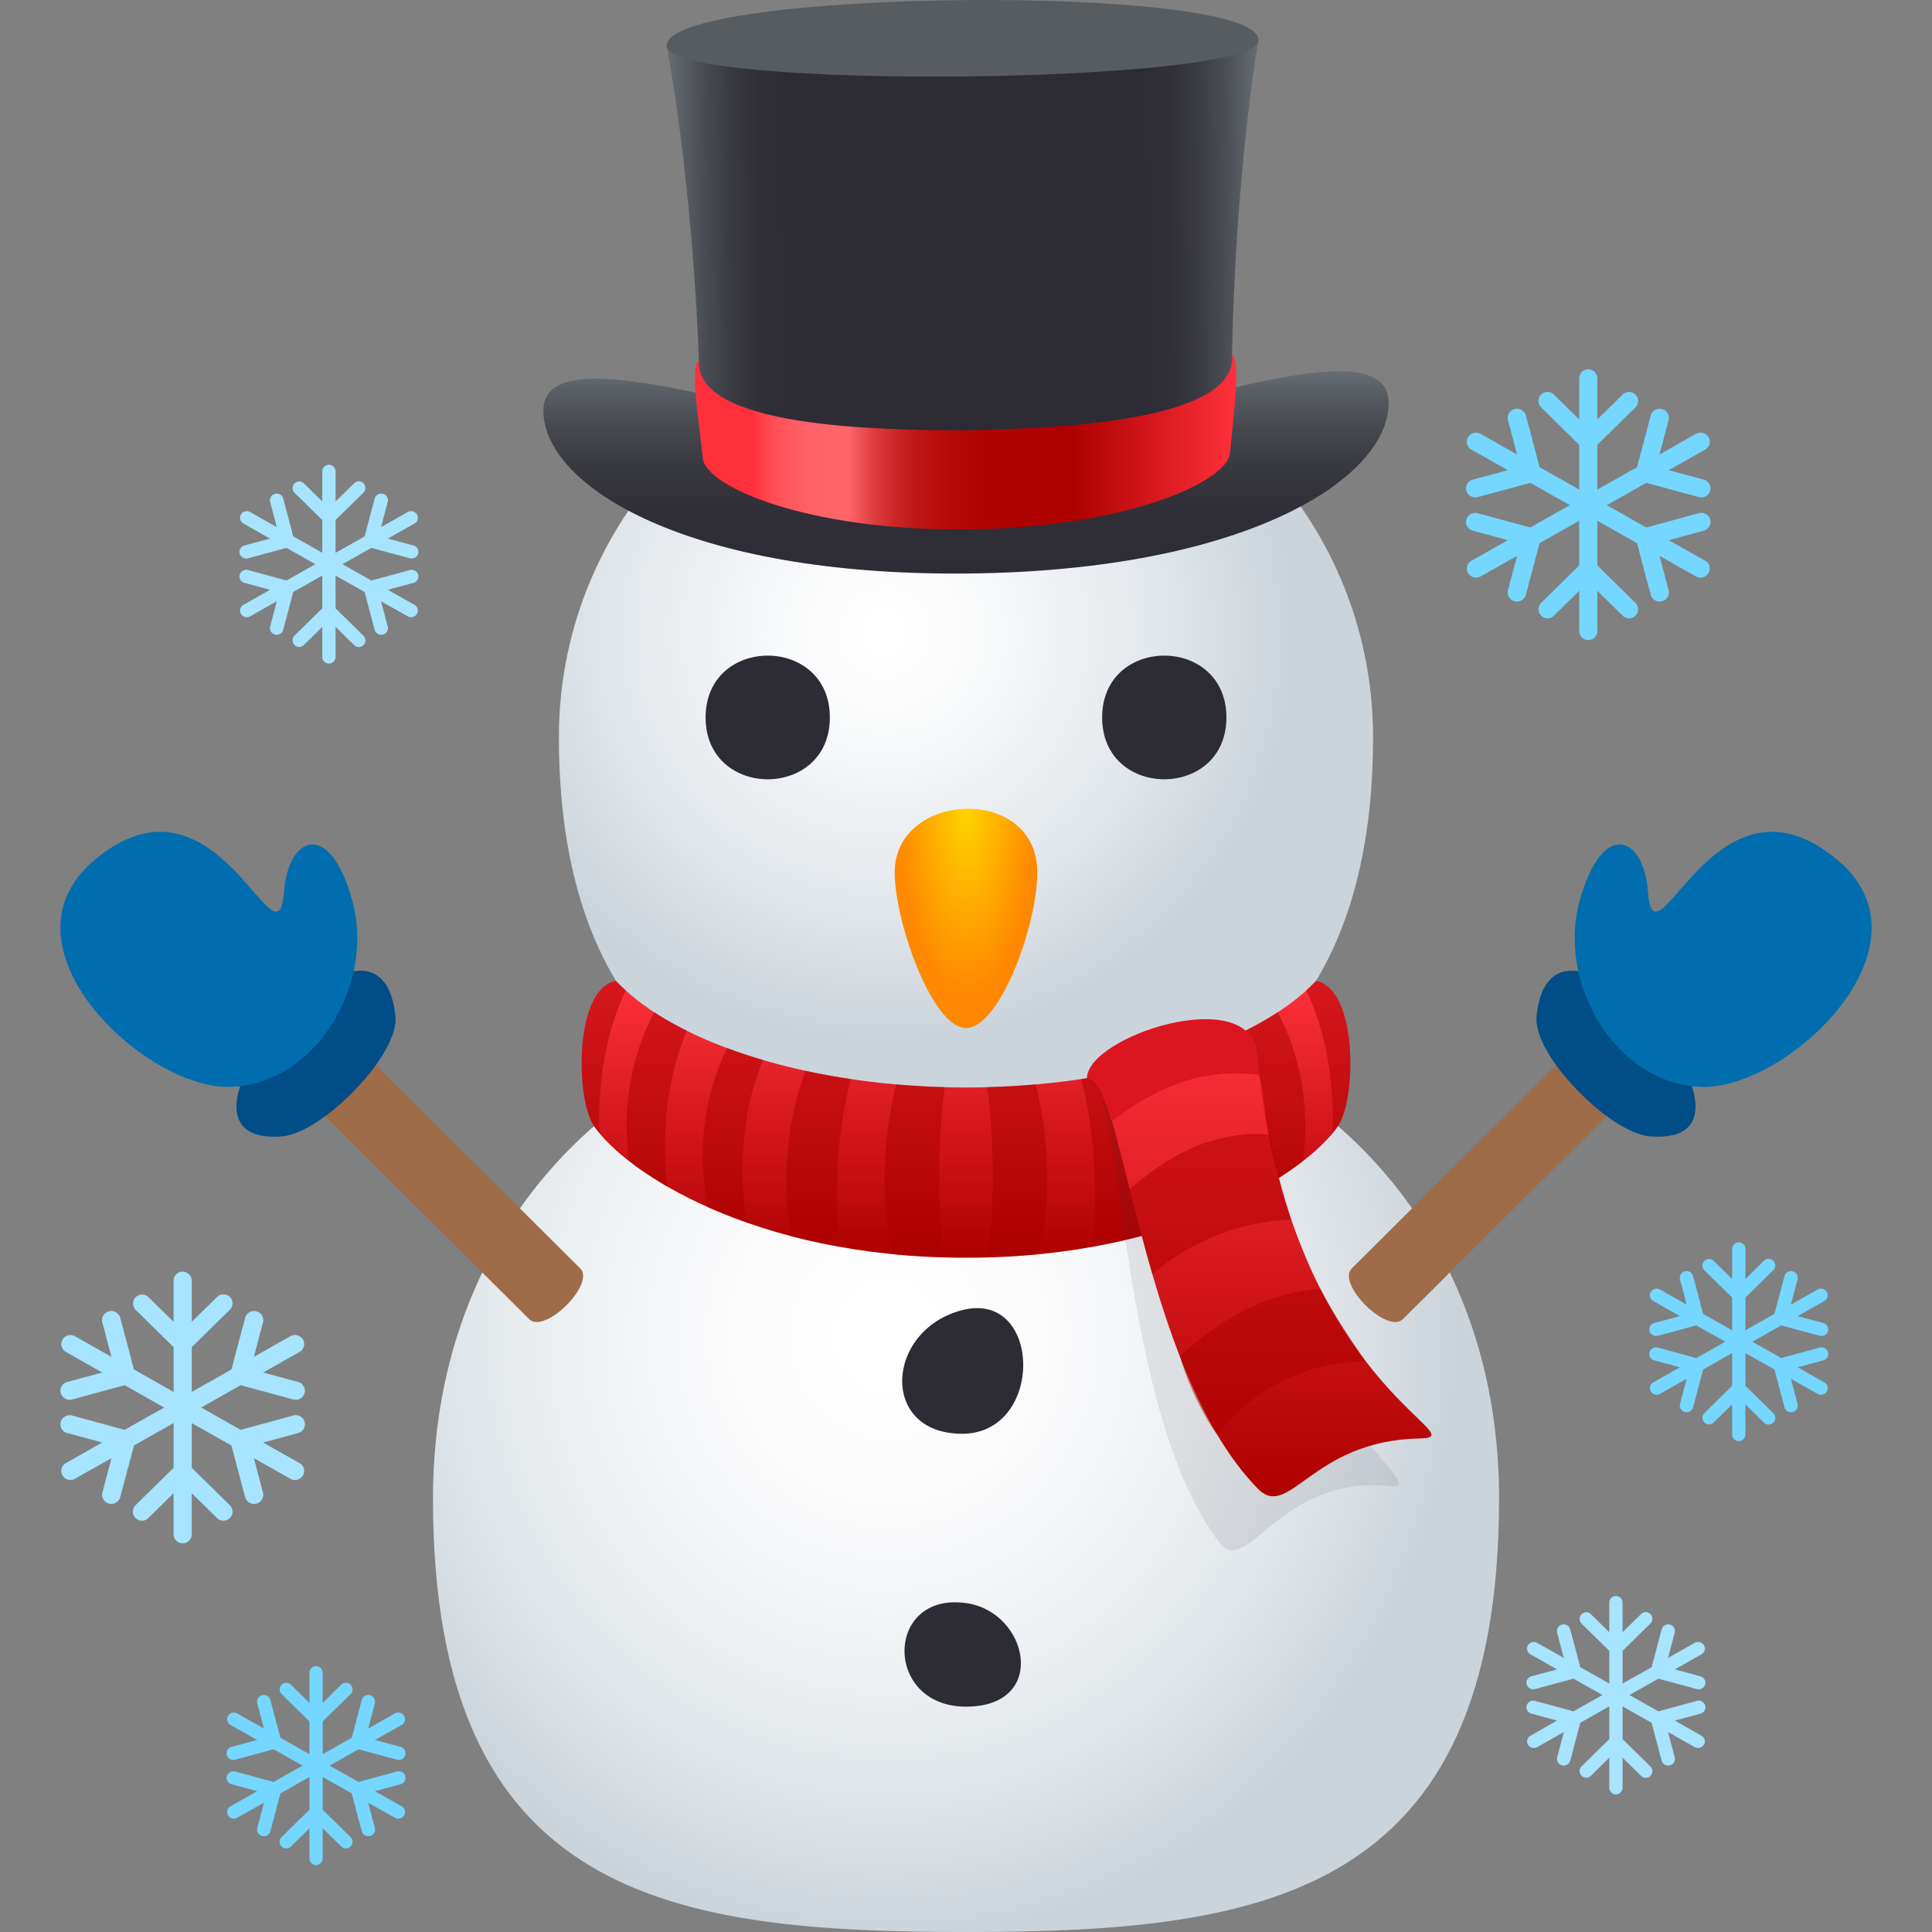 <svg xmlns="http://www.w3.org/2000/svg" xml:space="preserve" style="enable-background:new 0 0 64 64" viewBox="0 0 64 64"><rect x="0" y="0" width="64" height="64" fill="#808080" stroke="none"/><radialGradient id="a" cx="29.605" cy="73.887" r="18.786" gradientTransform="matrix(1 0 0 1.06 -.204 -34.082)" gradientUnits="userSpaceOnUse"><stop offset="0" style="stop-color:#fff"/><stop offset=".271" style="stop-color:#fbfbfc"/><stop offset=".556" style="stop-color:#eef1f3"/><stop offset=".847" style="stop-color:#d9e0e5"/><stop offset="1" style="stop-color:#cbd4db"/></radialGradient><path d="M49.658 49.65C49.658 62.89 41.751 64 32 64s-17.657-1.11-17.657-14.35c0-10.333 7.905-16.653 17.657-16.653 9.753 0 17.66 6.32 17.66 16.654z" style="fill:url(#a)"/><radialGradient id="b" cx="28.707" cy="50.901" r="12.701" gradientTransform="matrix(1.062 0 0 1.057 -1.174 -32.846)" gradientUnits="userSpaceOnUse"><stop offset="0" style="stop-color:#fff"/><stop offset=".261" style="stop-color:#f8f9fa"/><stop offset=".652" style="stop-color:#e3e8ec"/><stop offset="1" style="stop-color:#cbd4db"/></radialGradient><path d="M45.485 24.42c0 10.154-6.036 13.423-13.485 13.423-7.447 0-13.486-3.269-13.486-13.423C18.514 17.01 24.553 11 32 11c7.449 0 13.485 6.01 13.485 13.42z" style="fill:url(#b)"/><path d="M27.49 23.767c0 2.73-4.116 2.73-4.116 0 0-2.732 4.116-2.732 4.116 0zm13.136 0c0 2.73-4.116 2.73-4.116 0 0-2.732 4.116-2.732 4.116 0zM31.87 47.495c-2.744 0-2.544-3.435 0-4.094 2.657-.689 2.744 4.094 0 4.094zm.129 9.04c-2.743 0-2.693-3.827.021-3.428 2.059.302 2.724 3.428-.021 3.428z" style="fill:#2d2b33"/><linearGradient id="c" x1="32" x2="32" y1="41.664" y2="32.493" gradientUnits="userSpaceOnUse"><stop offset="0" style="stop-color:#ad0100"/><stop offset="1" style="stop-color:#ff303c"/></linearGradient><path d="M43.596 32.493c-2.02 2.141-6.632 3.532-11.596 3.532-4.965 0-9.577-1.39-11.597-3.532-1.372.255-1.352 3.875-.724 4.81.98 1.46 5.22 4.361 12.32 4.361s11.342-2.901 12.322-4.36c.628-.936.647-4.556-.725-4.811z" style="fill:url(#c)"/><path d="M34.311 35.92c-.529.046-1.065.078-1.608.093.302 2.304.17 4.412.037 5.632a24.554 24.554 0 0 0 1.688-.1c.256-1.156.485-3.157-.117-5.625zm3.009-.449a23.23 23.23 0 0 1-1.506.273c.577 2.21.494 4.322.358 5.555a20.83 20.83 0 0 0 1.618-.348c.22-1.207.337-3.187-.47-5.48zm2.59-.753c-.38.142-.775.274-1.188.395.861 2.067.722 4.23.55 5.378.45-.158.876-.325 1.269-.5.238-1.172.393-3.2-.63-5.273zm2.414-1.188a10.31 10.31 0 0 1-1.08.613c.845 1.99.78 4.072.658 5.159.49-.284.907-.57 1.263-.846.154-1.186.15-3.055-.841-4.925zm1.272-1.037c-.1.107-.213.21-.326.314.814 1.721.918 3.549.869 4.734a3.42 3.42 0 0 0 .181-.237c.629-.936.648-4.556-.724-4.811zM29.688 35.92c.529.046 1.065.078 1.608.093-.302 2.304-.17 4.412-.037 5.632a24.554 24.554 0 0 1-1.687-.1c-.257-1.156-.486-3.157.116-5.625zm-3.01-.449c.488.107.992.196 1.507.273-.577 2.21-.494 4.322-.357 5.555a20.897 20.897 0 0 1-1.619-.348c-.219-1.207-.337-3.187.47-5.48zm-2.59-.753c.381.142.777.274 1.189.395-.861 2.067-.721 4.23-.55 5.378a17.058 17.058 0 0 1-1.269-.5c-.238-1.172-.393-3.2.63-5.273zm-2.412-1.188c.33.217.692.421 1.078.613-.844 1.99-.778 4.072-.656 5.159-.49-.284-.908-.57-1.263-.846-.155-1.186-.152-3.055.84-4.925zm-1.273-1.037c.1.107.213.21.327.314-.814 1.721-.92 3.549-.87 4.734a3.216 3.216 0 0 1-.181-.237c-.629-.936-.647-4.556.724-4.811z" style="opacity:.5;fill:#ad0100"/><path d="M45.97 49.228c-3.572-.358-4.654 3.065-5.575 1.867-3.42-4.452-3.157-15.438-4.388-15.354.273-.79 5.734-2.52 5.686-.195-.233 11.074 6.25 13.88 4.276 13.682z" style="opacity:.1;fill:#2d2b33"/><linearGradient id="d" x1="41.713" x2="41.713" y1="49.567" y2="33.893" gradientUnits="userSpaceOnUse"><stop offset="0" style="stop-color:#ad0100"/><stop offset="1" style="stop-color:#ff303c"/></linearGradient><path d="M47.037 47.651c-3.589.06-4.322 2.741-5.376 1.658-3.916-4.023-4.441-13.794-5.655-13.568.18-.817 5.403-3.172 5.625-.856 1.059 11.026 7.39 12.733 5.406 12.766z" style="fill:url(#d)"/><path d="M36.833 37.144c1.427-1.11 3-1.788 4.892-1.535-.03-.245-.07-.469-.094-.724-.222-2.316-5.663-.554-5.625.856.297-.055.553.492.827 1.403z" style="fill:#db1621"/><path d="M42.773 40.394c-.286-.836-.51-1.775-.718-2.806-1.624-.14-3.158.5-4.63 1.809.218.866.464 1.828.751 2.814 1.408-1.189 2.96-1.742 4.597-1.817zm2.461 4.69s-.997-1.412-1.501-2.4c-1.832.168-3.3 1-4.643 2.236.2.839.853 2.134 1.232 2.608 1.121-1.438 2.755-2.365 4.912-2.444z" style="opacity:.5;fill:#ad0100"/><radialGradient id="e" cx="33.469" cy="56.333" r="2.624" gradientTransform="matrix(.95 0 0 2.642 .218 -122.145)" gradientUnits="userSpaceOnUse"><stop offset="0" style="stop-color:#ffd500"/><stop offset=".909" style="stop-color:#f80"/></radialGradient><path d="M34.362 28.902c0 1.745-1.24 5.15-2.362 5.153-1.122-.002-2.362-3.53-2.362-5.153 0-2.707 4.724-2.92 4.724 0z" style="fill:url(#e)"/><path d="M54.298 35.503h-2.39m4-4.563s-9.23 9.186-11.128 11.077c-.516.511 1.175 2.195 1.693 1.68l11.126-11.073-1.691-1.684z" style="fill:#9e6c49"/><path d="M54.662 37.644c-1.33-.1-3.904-2.704-3.762-3.99.545-5.063 8.512 4.355 3.762 3.99z" style="fill:#014d87"/><path d="M60.879 28.497c-4.077-3.44-6.077 3.861-6.29 1.037-.136-1.846-1.515-2.424-2.267.326-.737 2.701 1.172 6.051 4.05 6.145 2.823.09 7.884-4.66 4.507-7.508z" style="fill:#006dae"/><path d="M9.701 35.503h2.39M8.093 30.94s9.229 9.186 11.127 11.077c.516.511-1.175 2.195-1.693 1.68L6.402 32.623l1.691-1.684z" style="fill:#9e6c49"/><path d="M9.337 37.644c1.33-.1 3.905-2.704 3.762-3.99-.545-5.063-8.51 4.355-3.762 3.99z" style="fill:#014d87"/><path d="M3.122 28.497c4.075-3.44 6.075 3.861 6.288 1.037.136-1.846 1.517-2.424 2.267.326.737 2.701-1.172 6.051-4.05 6.145-2.822.09-7.883-4.66-4.505-7.508z" style="fill:#006dae"/><path d="M6.352 48.623v-3.996l1.26-1.238a.298.298 0 0 0 .004-.424.3.3 0 0 0-.424-.003l-.84.824v-1.36a.3.3 0 0 0-.602 0v1.36l-.838-.824a.3.3 0 0 0-.421.427l1.26 1.239v3.995l-1.26 1.238a.3.3 0 0 0 .21.514.293.293 0 0 0 .212-.087l.837-.824v1.36a.3.3 0 1 0 .601 0v-1.36l.84.824a.3.3 0 0 0 .425-.003.298.298 0 0 0-.004-.424l-1.26-1.238z" style="fill:#a6e4ff"/><path d="m9.877 45.78-1.16-.313 1.205-.682a.296.296 0 0 0 .114-.41.312.312 0 0 0-.42-.11l-1.205.681.3-1.14a.298.298 0 0 0-.218-.366.306.306 0 0 0-.373.216l-.453 1.71-3.538 2-1.738-.474a.31.31 0 0 0-.379.21.3.3 0 0 0 .215.369l1.158.314-1.203.682a.295.295 0 0 0-.113.408.311.311 0 0 0 .267.151.282.282 0 0 0 .15-.042l1.206-.678-.301 1.138a.299.299 0 0 0 .22.365.305.305 0 0 0 .373-.216l.454-1.71 3.535-1.996 1.74.471c.028.007.055.01.082.01a.303.303 0 0 0 .295-.22.3.3 0 0 0-.213-.369z" style="fill:#a6e4ff"/><path d="m9.922 48.467-1.205-.682 1.16-.314a.3.3 0 0 0 .213-.37.307.307 0 0 0-.377-.21l-1.74.474-3.535-1.999-.453-1.71a.306.306 0 0 0-.373-.216.3.3 0 0 0-.221.367l.3 1.14-1.204-.681a.31.31 0 0 0-.418.109.298.298 0 0 0 .113.41l1.203.682-1.158.312a.3.3 0 0 0-.215.37.31.31 0 0 0 .297.22.338.338 0 0 0 .082-.01l1.74-.472 3.535 1.998.454 1.709a.305.305 0 0 0 .373.215.298.298 0 0 0 .218-.365l-.3-1.138 1.205.678a.306.306 0 0 0 .42-.109.294.294 0 0 0-.114-.408z" style="fill:#a6e4ff"/><path d="M52.914 18.731v-3.996l1.26-1.238a.298.298 0 0 0 .004-.424.3.3 0 0 0-.424-.003l-.84.824v-1.36a.3.3 0 0 0-.601 0v1.36l-.838-.824a.3.3 0 0 0-.422.427l1.26 1.24v3.994l-1.26 1.239a.3.3 0 0 0-.002.424c.059.06.135.09.213.09a.293.293 0 0 0 .211-.088l.838-.824v1.36a.302.302 0 0 0 .601 0v-1.36l.84.824c.059.06.135.087.211.087a.294.294 0 0 0 .213-.09.298.298 0 0 0-.004-.423l-1.26-1.239z" style="fill:#75d6ff"/><path d="m56.44 15.888-1.16-.313 1.205-.681a.296.296 0 0 0 .113-.41.312.312 0 0 0-.42-.11l-1.205.68.3-1.139a.298.298 0 0 0-.218-.366.306.306 0 0 0-.373.216l-.453 1.71-3.537 1.999L48.953 17a.31.31 0 0 0-.378.21.3.3 0 0 0 .214.37l1.159.314-1.204.681a.295.295 0 0 0-.113.408.312.312 0 0 0 .268.152c.05 0 .103-.014.15-.042l1.205-.679-.3 1.139a.299.299 0 0 0 .22.365.306.306 0 0 0 .373-.216l.453-1.71 3.536-1.997 1.74.472c.027.007.055.01.082.01a.303.303 0 0 0 .295-.22.3.3 0 0 0-.213-.37z" style="fill:#75d6ff"/><path d="m56.485 18.575-1.205-.682 1.16-.314a.3.3 0 0 0 .213-.37.307.307 0 0 0-.377-.209l-1.74.474-3.536-2-.453-1.71a.306.306 0 0 0-.373-.215.3.3 0 0 0-.22.366l.3 1.14-1.205-.681a.31.31 0 0 0-.418.11.298.298 0 0 0 .113.41l1.204.681-1.159.313a.3.3 0 0 0-.214.369c.039.134.162.22.297.22a.338.338 0 0 0 .082-.01l1.74-.472 3.535 1.998.453 1.71a.305.305 0 0 0 .373.215.298.298 0 0 0 .219-.365l-.3-1.139 1.204.679a.306.306 0 0 0 .42-.11.294.294 0 0 0-.113-.408zM10.69 59.95v-2.925l.923-.906a.219.219 0 1 0-.308-.313l-.615.604v-.996a.22.22 0 0 0-.44 0v.996l-.613-.603a.22.22 0 0 0-.31.312l.923.906v2.924l-.922.906a.22.22 0 0 0 .31.313l.612-.604v.997a.22.22 0 0 0 .44 0v-.997l.615.604a.217.217 0 0 0 .31-.002.218.218 0 0 0-.002-.31l-.923-.907z" style="fill:#75d6ff"/><path d="m13.27 57.868-.849-.228.882-.5a.217.217 0 0 0 .083-.3.228.228 0 0 0-.307-.08l-.882.499.22-.834a.22.22 0 0 0-.16-.269.225.225 0 0 0-.273.158l-.332 1.252-2.588 1.463-1.272-.346a.227.227 0 0 0-.278.153.22.22 0 0 0 .157.27l.848.23-.88.499a.216.216 0 0 0-.083.299.226.226 0 0 0 .195.111c.037 0 .077-.01.11-.031l.883-.497-.221.834a.22.22 0 0 0 .162.267.22.22 0 0 0 .272-.158l.332-1.252 2.588-1.46 1.273.344c.02.005.04.007.06.007a.222.222 0 0 0 .216-.16.22.22 0 0 0-.156-.27z" style="fill:#75d6ff"/><path d="m13.303 59.835-.882-.5.85-.229a.22.22 0 0 0 .155-.27.225.225 0 0 0-.276-.153l-1.274.346-2.587-1.463-.332-1.252a.224.224 0 0 0-.272-.158.22.22 0 0 0-.162.269l.22.834-.881-.498a.225.225 0 0 0-.306.08.217.217 0 0 0 .082.3l.881.499-.848.228a.22.22 0 0 0-.157.27c.028.098.118.16.218.16a.25.25 0 0 0 .06-.006l1.273-.345 2.587 1.462.332 1.251a.223.223 0 0 0 .273.158c.12-.03.192-.15.16-.267l-.22-.834.882.497c.036.02.074.031.113.031.077 0 .151-.04.194-.111a.215.215 0 0 0-.083-.3zm44.516-13.928v-2.924l.923-.906a.219.219 0 1 0-.308-.313l-.615.604v-.996a.22.22 0 0 0-.44 0v.996l-.613-.603a.22.22 0 0 0-.31.312l.923.906v2.924l-.923.907a.22.22 0 0 0 .31.312l.613-.604v.996a.22.22 0 0 0 .44 0v-.996l.615.604a.217.217 0 0 0 .31-.002.218.218 0 0 0-.002-.31l-.923-.907z" style="fill:#75d6ff"/><path d="m60.399 43.826-.849-.228.882-.5a.217.217 0 0 0 .083-.3.228.228 0 0 0-.307-.08l-.882.499.22-.834a.22.22 0 0 0-.16-.269.225.225 0 0 0-.273.158l-.332 1.252-2.588 1.463-1.273-.346a.226.226 0 0 0-.277.153.22.22 0 0 0 .157.27l.848.23-.88.499a.216.216 0 0 0-.083.299.226.226 0 0 0 .195.111.21.21 0 0 0 .11-.031l.883-.497-.221.834a.22.22 0 0 0 .162.267.223.223 0 0 0 .272-.158l.333-1.252 2.587-1.46 1.273.344c.02.005.04.007.06.007a.222.222 0 0 0 .216-.16.22.22 0 0 0-.156-.27z" style="fill:#75d6ff"/><path d="m60.432 45.793-.882-.5.849-.229a.22.22 0 0 0 .156-.27.225.225 0 0 0-.276-.153l-1.274.346-2.587-1.463-.332-1.252a.224.224 0 0 0-.272-.158.22.22 0 0 0-.162.269l.22.834-.881-.498a.225.225 0 0 0-.306.08.217.217 0 0 0 .082.3l.88.499-.847.228a.22.22 0 0 0-.157.27c.028.098.118.16.218.16a.25.25 0 0 0 .06-.006l1.273-.345 2.587 1.462.332 1.251a.223.223 0 0 0 .273.158c.12-.03.192-.15.16-.267l-.22-.834.882.497c.036.02.074.031.113.031.077 0 .151-.04.194-.111a.215.215 0 0 0-.083-.3z" style="fill:#75d6ff"/><path d="M53.75 57.61v-2.923l.922-.907a.219.219 0 1 0-.308-.313l-.615.604v-.996a.22.22 0 0 0-.439 0v.996l-.613-.603a.22.22 0 0 0-.31.312l.923.907v2.923l-.923.907a.22.22 0 0 0 .31.312l.613-.603v.996a.22.22 0 0 0 .44 0v-.996l.615.603a.217.217 0 0 0 .31-.002.218.218 0 0 0-.003-.31l-.922-.907z" style="fill:#a6e4ff"/><path d="m56.33 55.53-.849-.23.882-.498a.217.217 0 0 0 .083-.3.228.228 0 0 0-.308-.08l-.882.498.221-.834a.219.219 0 0 0-.16-.269.225.225 0 0 0-.274.159l-.332 1.252-2.588 1.462-1.272-.346a.227.227 0 0 0-.277.153.22.22 0 0 0 .157.27l.847.23-.88.5a.216.216 0 0 0-.082.298.226.226 0 0 0 .195.111.21.21 0 0 0 .11-.031l.882-.497-.22.834a.22.22 0 0 0 .162.267.223.223 0 0 0 .273-.158l.331-1.252 2.587-1.46 1.274.344c.02.005.04.007.06.007a.222.222 0 0 0 .216-.16.22.22 0 0 0-.156-.27z" style="fill:#a6e4ff"/><path d="m56.363 57.496-.882-.499.849-.23a.22.22 0 0 0 .156-.27.225.225 0 0 0-.276-.153l-1.274.346-2.587-1.463-.332-1.251a.224.224 0 0 0-.273-.159.22.22 0 0 0-.162.269l.221.834-.882-.498a.225.225 0 0 0-.305.08.217.217 0 0 0 .082.3l.88.499-.847.228a.22.22 0 0 0-.157.27c.028.098.118.16.217.16.02 0 .04-.001.06-.006l1.273-.345 2.587 1.462.332 1.251a.223.223 0 0 0 .274.158c.12-.03.191-.15.16-.267l-.22-.834.881.497a.227.227 0 0 0 .308-.08.215.215 0 0 0-.083-.299zM11.116 20.151v-2.924l.923-.906a.219.219 0 1 0-.308-.313l-.615.604v-.996a.22.22 0 0 0-.44 0v.996l-.613-.603a.22.22 0 0 0-.31.312l.923.906v2.924l-.923.907a.22.22 0 0 0 .31.312l.613-.603v.996a.22.22 0 0 0 .44 0v-.996l.615.603a.217.217 0 0 0 .31-.002.218.218 0 0 0-.002-.31l-.923-.907z" style="fill:#a6e4ff"/><path d="m13.696 18.07-.849-.228.882-.5a.217.217 0 0 0 .083-.3.228.228 0 0 0-.307-.08l-.882.499.22-.834a.219.219 0 0 0-.16-.269.225.225 0 0 0-.273.159l-.332 1.252L9.49 19.23l-1.273-.346a.227.227 0 0 0-.277.153.22.22 0 0 0 .157.27l.848.23-.881.5a.216.216 0 0 0-.082.298.226.226 0 0 0 .195.111.21.21 0 0 0 .11-.031l.882-.497-.22.834a.22.22 0 0 0 .162.268.223.223 0 0 0 .272-.158l.332-1.253 2.587-1.46 1.274.344c.02.005.04.007.06.007a.222.222 0 0 0 .216-.16.22.22 0 0 0-.156-.27z" style="fill:#a6e4ff"/><path d="m13.73 20.037-.883-.499.849-.23a.22.22 0 0 0 .156-.27.225.225 0 0 0-.276-.153l-1.274.346-2.587-1.463-.332-1.251a.224.224 0 0 0-.272-.159.22.22 0 0 0-.162.269l.22.834-.881-.498a.225.225 0 0 0-.306.08.217.217 0 0 0 .082.3l.88.499-.847.228a.22.22 0 0 0-.157.27.224.224 0 0 0 .218.161c.02 0 .039-.002.06-.007l1.273-.345 2.587 1.462.332 1.251a.223.223 0 0 0 .273.158c.12-.03.192-.15.16-.267l-.22-.834.882.497c.036.02.074.031.113.031.077 0 .151-.04.194-.111a.215.215 0 0 0-.083-.299z" style="fill:#a6e4ff"/><linearGradient id="f" x1="32" x2="32" y1="19" y2="12.299" gradientUnits="userSpaceOnUse"><stop offset="0" style="stop-color:#2d2b33"/><stop offset=".297" style="stop-color:#302e36"/><stop offset=".519" style="stop-color:#38383f"/><stop offset=".718" style="stop-color:#46484e"/><stop offset=".901" style="stop-color:#595e64"/><stop offset="1" style="stop-color:#676e73"/></linearGradient><path d="M32.009 14.664C27.479 14.71 17.972 10.69 18 13.61c.02 2.517 4.821 5.48 14.052 5.388 9.225-.09 13.97-3.15 13.948-5.667-.03-2.923-9.46 1.286-13.991 1.333z" style="fill:url(#f)"/><linearGradient id="g" x1="74.006" x2="94.944" y1="-55.093" y2="-55.093" gradientTransform="matrix(.936 -.009 .007 .775 -46.733 51.76)" gradientUnits="userSpaceOnUse"><stop offset="0" style="stop-color:#676e73"/><stop offset=".001" style="stop-color:#666d72"/><stop offset=".052" style="stop-color:#4d5057"/><stop offset=".102" style="stop-color:#3b3c43"/><stop offset=".152" style="stop-color:#312f37"/><stop offset=".2" style="stop-color:#2d2b33"/><stop offset=".8" style="stop-color:#2d2b33"/><stop offset=".848" style="stop-color:#312f37"/><stop offset=".898" style="stop-color:#3b3c43"/><stop offset=".948" style="stop-color:#4d5057"/><stop offset=".999" style="stop-color:#666d72"/><stop offset="1" style="stop-color:#676e73"/></linearGradient><path d="M41.687 1.34a251.05 251.05 0 0 0-19.602.197c.004 0 .822 4.155 1.068 10.404-.73 3.575 8.866 3.333 8.86 3.395-.002-.062 9.598-.011 8.798-3.571.134-6.255.868-10.424.876-10.424z" style="fill:url(#g)"/><linearGradient id="h" x1="23.022" x2="40.955" y1="14.652" y2="14.652" gradientUnits="userSpaceOnUse"><stop offset=".105" style="stop-color:#ff303c"/><stop offset=".114" style="stop-color:#ff3742"/><stop offset=".144" style="stop-color:#ff4c54"/><stop offset=".179" style="stop-color:#ff5b60"/><stop offset=".22" style="stop-color:#ff6368"/><stop offset=".283" style="stop-color:#ff666a"/><stop offset=".299" style="stop-color:#f3575a"/><stop offset=".332" style="stop-color:#dd3c3e"/><stop offset=".369" style="stop-color:#cb2627"/><stop offset=".412" style="stop-color:#be1616"/><stop offset=".464" style="stop-color:#b40a09"/><stop offset=".534" style="stop-color:#af0302"/><stop offset=".7" style="stop-color:#ad0100"/><stop offset="1" style="stop-color:#ff303c"/></linearGradient><path d="M40.811 11.764c.197 2.208-5.857 2.427-8.805 2.49-2.947-.003-9.006-.1-8.853-2.314-.306.161.005 2.06.131 3.251.113.956 3.554 2.404 8.755 2.347 5.196-.049 8.606-1.562 8.707-2.522.103-1.194.375-3.096.065-3.252z" style="fill:url(#h)"/><path d="M22.084 1.537c.144 1.456 19.487 1.267 19.603-.196.113-1.914-19.751-1.717-19.602.196z" style="fill:#575c61"/></svg>
